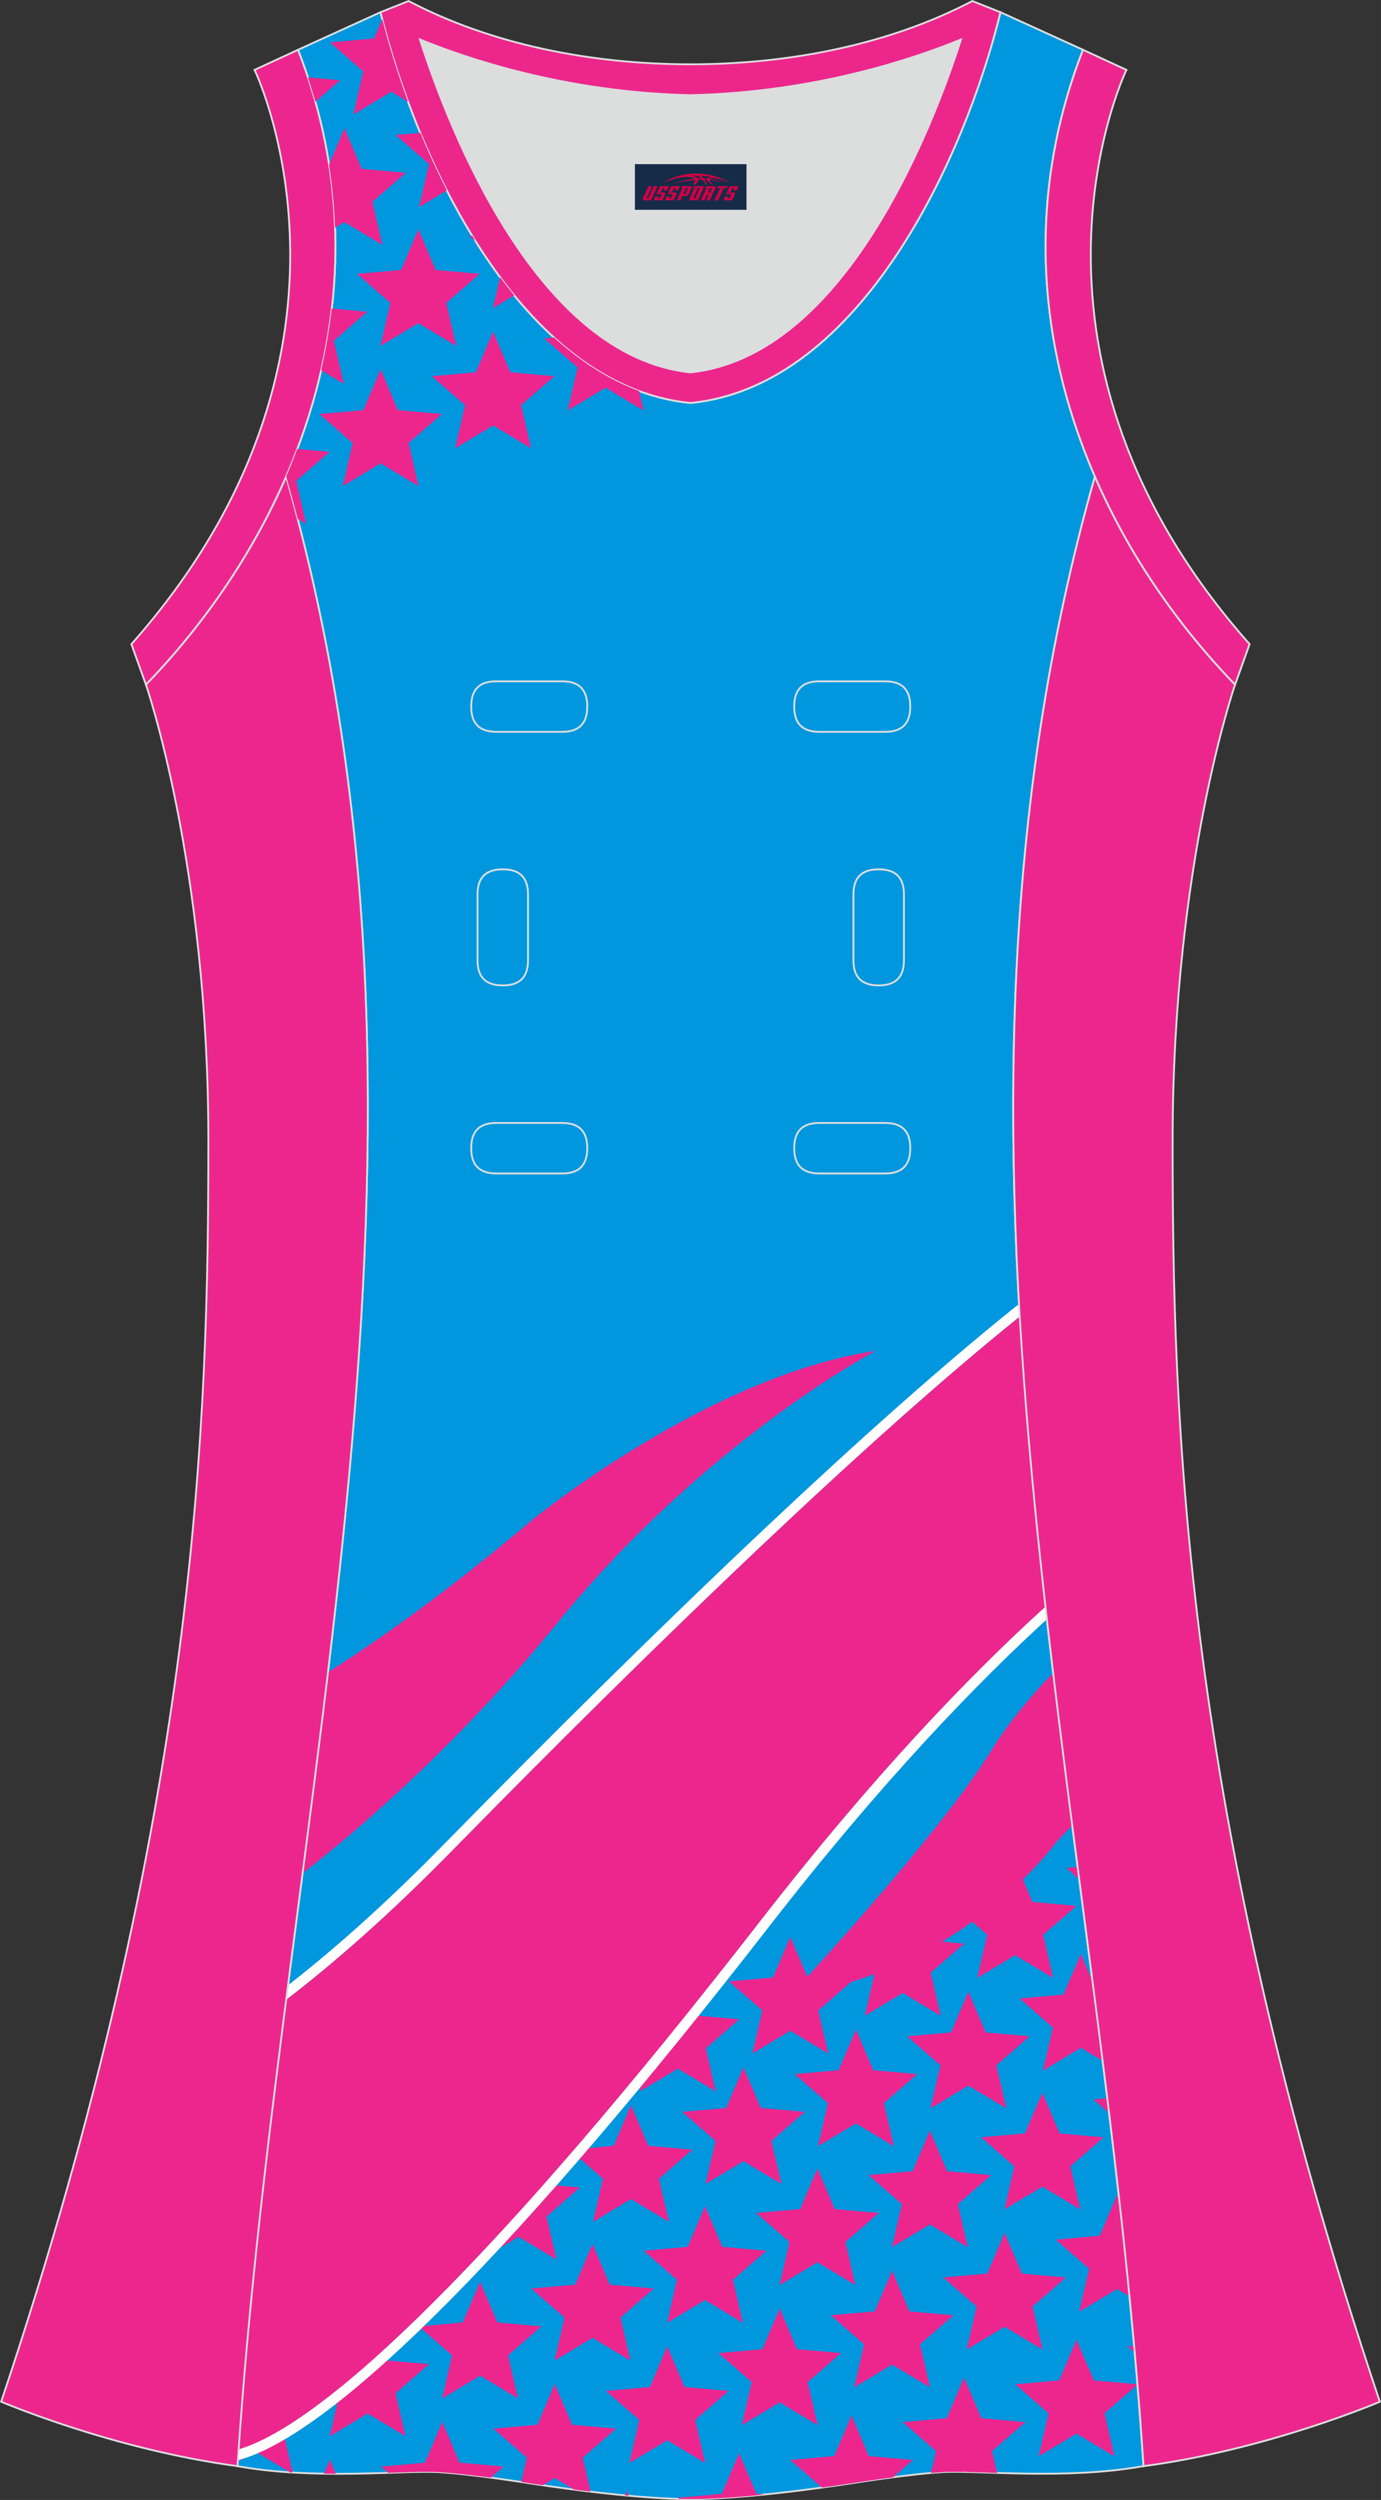 <?xml version="1.0" encoding="utf-8"?>
<!-- Generator: Adobe Illustrator 24.0.1, SVG Export Plug-In . SVG Version: 6.00 Build 0)  -->
<svg xmlns="http://www.w3.org/2000/svg" xmlns:xlink="http://www.w3.org/1999/xlink" version="1.1" id="图层_1" x="0px" y="0px" width="297.02px" height="537.6px" viewBox="0 0 297.01 537.59" enable-background="new 0 0 297.01 537.59" xml:space="preserve">
<rect x="0" y="0" width="297.01" height="537.59" fill="#333333" stroke="none"/>
<g>
	<path fill="#0097DF" stroke="#DCDDDD" stroke-width="0.4" stroke-miterlimit="22.926" d="M148.5,537.39   c0,0,10.9,0.27,34.98-3.45c0,0,12.74-2.03,19.79-2.38c7.05-0.34,26.09,1.74,42.67-1.25c-9.3-142.7-51.34-284.14-10.46-427.83   c-11.94-27.53-15.15-59.46-2.56-91.77l-17.74-8.08c-7.69,31.39-30.1,80.3-66.52,84.01l-0.15-0.01l-0.15,0.01   c-36.42-3.71-58.84-52.62-66.53-84.01l-17.74,8.08c12.59,32.31,9.37,64.25-2.56,91.78c40.88,143.69-1.16,285.14-10.46,427.83   c16.57,3,35.62,0.91,42.67,1.25c7.05,0.34,19.79,2.38,19.79,2.38C137.6,537.67,148.5,537.39,148.5,537.39z"/>
	<g>
		<path fill="#ED268D" d="M57.06,466.3c-0.21,1.83-0.42,3.67-0.63,5.5l5.79-5.04L57.06,466.3L57.06,466.3z M55.89,476.62    c-0.17,1.52-0.33,3.04-0.49,4.56l1.79,1.07L55.89,476.62z"/>
		<path fill="#ED268D" d="M73.22,449.04c1.24,2.91,2.48,5.83,3.72,8.75c3.16,0.28,6.31,0.56,9.47,0.83    c-2.39,2.08-4.78,4.16-7.17,6.24c0.71,3.09,1.42,6.17,2.13,9.26c-2.71-1.63-5.43-3.26-8.15-4.89c-2.72,1.63-5.43,3.26-8.15,4.89    c0.71-3.09,1.42-6.17,2.13-9.26c-2.39-2.08-4.78-4.16-7.17-6.24c3.16-0.28,6.31-0.56,9.47-0.84    C70.74,454.87,71.98,451.96,73.22,449.04z"/>
		<path fill="#ED268D" d="M97.41,440.91c1.24,2.92,2.48,5.83,3.72,8.75c3.16,0.28,6.31,0.56,9.47,0.83    c-2.39,2.08-4.78,4.16-7.17,6.24c0.71,3.09,1.42,6.17,2.13,9.26c-2.72-1.63-5.43-3.26-8.15-4.89c-2.72,1.63-5.43,3.26-8.15,4.89    c0.71-3.09,1.42-6.17,2.13-9.26c-2.39-2.08-4.78-4.16-7.17-6.24c3.15-0.28,6.31-0.56,9.47-0.83    C94.93,446.74,96.17,443.83,97.41,440.91z"/>
		<path fill="#ED268D" d="M121.59,432.78c1.24,2.91,2.48,5.83,3.72,8.74c3.15,0.28,6.31,0.56,9.47,0.84    c-2.39,2.08-4.78,4.16-7.17,6.24c0.71,3.09,1.42,6.17,2.13,9.26c-2.72-1.63-5.43-3.26-8.15-4.89c-2.72,1.63-5.43,3.26-8.15,4.89    c0.71-3.09,1.42-6.17,2.13-9.26c-2.39-2.08-4.78-4.16-7.17-6.24c3.15-0.28,6.31-0.56,9.46-0.84    C119.12,438.61,120.36,435.69,121.59,432.78z"/>
		<path fill="#ED268D" d="M145.78,424.65c1.24,2.92,2.48,5.83,3.72,8.75c3.16,0.28,6.31,0.56,9.47,0.83    c-2.39,2.08-4.78,4.16-7.17,6.24c0.71,3.09,1.42,6.18,2.13,9.26c-2.72-1.63-5.43-3.26-8.15-4.89c-2.72,1.63-5.43,3.26-8.15,4.89    c0.71-3.09,1.42-6.17,2.13-9.26c-2.39-2.08-4.78-4.16-7.17-6.24c3.16-0.28,6.31-0.56,9.47-0.83    C143.3,430.48,144.54,427.56,145.78,424.65z"/>
		<path fill="#ED268D" d="M169.97,416.51c1.24,2.92,2.48,5.83,3.72,8.74c3.16,0.28,6.31,0.56,9.47,0.83    c-2.39,2.08-4.78,4.16-7.17,6.24c0.71,3.09,1.42,6.17,2.13,9.26c-2.72-1.63-5.43-3.26-8.15-4.89c-2.72,1.63-5.43,3.26-8.15,4.89    c0.71-3.09,1.42-6.17,2.13-9.26c-2.39-2.08-4.78-4.16-7.17-6.24c3.15-0.28,6.31-0.56,9.46-0.83    C167.49,422.35,168.73,419.43,169.97,416.51z"/>
		<path fill="#ED268D" d="M194.16,408.38c1.24,2.92,2.48,5.83,3.72,8.74c3.15,0.28,6.31,0.56,9.46,0.84    c-2.39,2.08-4.78,4.16-7.17,6.24c0.71,3.09,1.42,6.17,2.13,9.26c-2.72-1.63-5.43-3.26-8.15-4.89c-2.72,1.63-5.43,3.26-8.15,4.89    c0.71-3.09,1.42-6.17,2.13-9.26c-2.39-2.08-4.78-4.16-7.17-6.24c3.16-0.28,6.31-0.56,9.47-0.84    C191.68,414.21,192.92,411.3,194.16,408.38z"/>
		<path fill="#ED268D" d="M218.34,400.25c1.24,2.92,2.48,5.83,3.72,8.75c3.16,0.28,6.31,0.56,9.47,0.83    c-2.39,2.08-4.78,4.16-7.17,6.24c0.71,3.09,1.42,6.17,2.13,9.26c-2.72-1.63-5.43-3.26-8.15-4.89c-2.72,1.63-5.43,3.26-8.15,4.89    c0.71-3.09,1.42-6.17,2.13-9.26c-2.39-2.08-4.78-4.16-7.17-6.24c3.16-0.28,6.31-0.56,9.47-0.83    C215.86,406.08,217.1,403.17,218.34,400.25z"/>
		<path fill="#ED268D" d="M232.11,404.11c-0.11-0.88-0.23-1.75-0.34-2.63l-2.43,0.21L232.11,404.11z"/>
		<path fill="#ED268D" d="M54.86,486.24c-0.15,1.43-0.3,2.87-0.44,4.3l2.72,2.37c-0.71,3.09-1.42,6.17-2.13,9.26    c2.72-1.63,5.43-3.26,8.15-4.89c2.72,1.63,5.43,3.26,8.15,4.89c-0.71-3.09-1.42-6.17-2.13-9.26c2.39-2.08,4.78-4.16,7.17-6.24    c-3.15-0.28-6.31-0.56-9.46-0.84c-1.24-2.91-2.48-5.83-3.72-8.74c-1.24,2.92-2.48,5.83-3.72,8.74L54.86,486.24z"/>
		<path fill="#ED268D" d="M87.34,468.96c1.24,2.92,2.48,5.83,3.72,8.75c3.16,0.28,6.31,0.56,9.47,0.83    c-2.39,2.08-4.78,4.16-7.17,6.24c0.71,3.09,1.42,6.17,2.13,9.26c-2.72-1.63-5.43-3.26-8.15-4.89c-2.72,1.63-5.43,3.26-8.15,4.89    c0.71-3.09,1.42-6.17,2.13-9.26c-2.39-2.08-4.78-4.16-7.17-6.24c3.16-0.28,6.31-0.56,9.47-0.83    C84.86,474.78,86.1,471.87,87.34,468.96z"/>
		<path fill="#ED268D" d="M111.53,460.82c1.24,2.91,2.48,5.83,3.72,8.74c3.15,0.28,6.31,0.56,9.47,0.83    c-2.39,2.08-4.78,4.16-7.17,6.24c0.71,3.09,1.42,6.17,2.13,9.26c-2.72-1.63-5.43-3.26-8.15-4.89c-2.72,1.63-5.43,3.26-8.15,4.89    c0.71-3.09,1.42-6.17,2.13-9.26c-2.39-2.08-4.78-4.16-7.17-6.24c3.15-0.28,6.31-0.56,9.46-0.83    C109.05,466.65,110.29,463.74,111.53,460.82z"/>
		<path fill="#ED268D" d="M135.71,452.69c1.24,2.92,2.48,5.83,3.72,8.75c3.15,0.28,6.31,0.56,9.46,0.83    c-2.39,2.08-4.78,4.16-7.17,6.24c0.71,3.09,1.42,6.18,2.13,9.26c-2.72-1.63-5.43-3.26-8.15-4.89c-2.71,1.63-5.43,3.26-8.15,4.89    c0.71-3.09,1.42-6.17,2.13-9.26c-2.39-2.08-4.78-4.16-7.17-6.24c3.16-0.28,6.31-0.56,9.47-0.83    C133.23,458.52,134.48,455.61,135.71,452.69z"/>
		<path fill="#ED268D" d="M159.9,444.56c1.24,2.92,2.48,5.83,3.72,8.74c3.16,0.28,6.31,0.56,9.47,0.83    c-2.39,2.08-4.78,4.16-7.17,6.24c0.71,3.09,1.42,6.18,2.13,9.26c-2.72-1.63-5.43-3.26-8.15-4.89c-2.72,1.63-5.43,3.26-8.15,4.89    c0.71-3.09,1.42-6.18,2.13-9.26c-2.39-2.08-4.78-4.16-7.17-6.24c3.16-0.28,6.31-0.56,9.47-0.83    C157.42,450.39,158.66,447.47,159.9,444.56z"/>
		<path fill="#ED268D" d="M184.09,436.43c1.24,2.92,2.48,5.83,3.72,8.75c3.15,0.28,6.31,0.56,9.46,0.83    c-2.39,2.08-4.78,4.16-7.17,6.24c0.71,3.09,1.42,6.17,2.13,9.26c-2.72-1.63-5.44-3.26-8.15-4.89c-2.72,1.63-5.43,3.26-8.15,4.89    c0.71-3.09,1.42-6.17,2.13-9.26c-2.39-2.08-4.78-4.16-7.17-6.24c3.15-0.28,6.31-0.56,9.47-0.83    C181.61,442.26,182.85,439.34,184.09,436.43z"/>
		<path fill="#ED268D" d="M208.27,428.3c1.24,2.92,2.48,5.83,3.72,8.75c3.16,0.28,6.31,0.56,9.47,0.83    c-2.39,2.08-4.78,4.16-7.17,6.24c0.71,3.09,1.42,6.17,2.13,9.26c-2.72-1.63-5.43-3.26-8.15-4.89c-2.72,1.63-5.43,3.26-8.15,4.89    c0.71-3.09,1.42-6.17,2.13-9.26c-2.39-2.08-4.78-4.16-7.17-6.24c3.16-0.28,6.31-0.56,9.47-0.83    C205.79,434.12,207.03,431.21,208.27,428.3z"/>
		<path fill="#ED268D" d="M237.15,443.17c-0.71-5.7-1.44-11.4-2.18-17.1l-2.51-5.9c-1.24,2.91-2.48,5.83-3.72,8.74    c-3.16,0.28-6.31,0.56-9.47,0.84c2.39,2.08,4.78,4.16,7.17,6.24c-0.71,3.09-1.42,6.17-2.13,9.26c2.71-1.63,5.43-3.26,8.15-4.89    L237.15,443.17z"/>
		<path fill="#ED268D" d="M52.36,512.84c-0.46,5.51-0.87,11.03-1.24,16.54l3.74-2.24l7.52,4.51c0.18,0.01,0.37,0.02,0.55,0.03    l-2.05-8.92c2.39-2.08,4.78-4.16,7.17-6.24c-3.15-0.28-6.31-0.56-9.47-0.83c-1.24-2.92-2.48-5.83-3.72-8.75L52.36,512.84z"/>
		<path fill="#ED268D" d="M79.06,498.82c1.24,2.91,2.48,5.83,3.72,8.74c3.16,0.28,6.31,0.56,9.47,0.83    c-2.39,2.08-4.78,4.16-7.17,6.24c0.71,3.09,1.42,6.18,2.13,9.26c-2.72-1.63-5.43-3.26-8.15-4.89c-2.72,1.63-5.43,3.26-8.15,4.89    c0.71-3.09,1.42-6.18,2.13-9.26c-2.39-2.08-4.78-4.16-7.17-6.24c3.15-0.28,6.31-0.56,9.47-0.83    C76.58,504.65,77.82,501.73,79.06,498.82z"/>
		<path fill="#ED268D" d="M103.25,490.68c1.24,2.91,2.48,5.83,3.72,8.74c3.15,0.28,6.31,0.56,9.47,0.84    c-2.39,2.08-4.78,4.16-7.17,6.24c0.71,3.09,1.42,6.18,2.13,9.26c-2.72-1.63-5.43-3.26-8.15-4.89c-2.71,1.63-5.43,3.26-8.15,4.89    c0.71-3.09,1.42-6.18,2.13-9.26c-2.39-2.08-4.78-4.16-7.17-6.24c3.15-0.28,6.31-0.56,9.46-0.84    C100.77,496.51,102.01,493.6,103.25,490.68z"/>
		<path fill="#ED268D" d="M127.43,482.55c1.24,2.91,2.48,5.83,3.72,8.74c3.16,0.28,6.31,0.56,9.47,0.83    c-2.39,2.08-4.78,4.16-7.17,6.24c0.71,3.09,1.42,6.17,2.13,9.26c-2.71-1.63-5.43-3.26-8.15-4.89c-2.72,1.63-5.43,3.26-8.15,4.89    c0.71-3.09,1.42-6.18,2.13-9.26c-2.39-2.08-4.78-4.16-7.17-6.24c3.16-0.28,6.31-0.56,9.47-0.83    C124.95,488.38,126.19,485.47,127.43,482.55z"/>
		<path fill="#ED268D" d="M151.62,474.42c1.24,2.91,2.48,5.83,3.72,8.74c3.16,0.28,6.31,0.56,9.47,0.84    c-2.39,2.08-4.78,4.16-7.17,6.24c0.71,3.09,1.42,6.17,2.13,9.26c-2.72-1.63-5.43-3.26-8.15-4.89c-2.72,1.63-5.43,3.26-8.15,4.89    c0.71-3.09,1.42-6.17,2.13-9.26c-2.39-2.08-4.78-4.16-7.17-6.24c3.15-0.28,6.31-0.56,9.47-0.84    C149.14,480.25,150.38,477.33,151.62,474.42z"/>
		<path fill="#ED268D" d="M175.81,466.29c1.24,2.92,2.48,5.83,3.72,8.75c3.15,0.28,6.31,0.56,9.47,0.83    c-2.39,2.08-4.78,4.16-7.17,6.24c0.71,3.09,1.42,6.17,2.13,9.26c-2.72-1.63-5.43-3.26-8.15-4.89c-2.72,1.63-5.43,3.26-8.15,4.89    c0.71-3.09,1.42-6.17,2.13-9.26c-2.39-2.08-4.78-4.16-7.17-6.24c3.15-0.28,6.31-0.56,9.46-0.83    C173.33,472.12,174.57,469.2,175.81,466.29z"/>
		<path fill="#ED268D" d="M199.99,458.16c1.24,2.91,2.48,5.83,3.72,8.74c3.16,0.28,6.31,0.56,9.47,0.83    c-2.39,2.08-4.78,4.16-7.17,6.24c0.71,3.09,1.42,6.17,2.13,9.26c-2.71-1.63-5.43-3.26-8.15-4.89c-2.72,1.63-5.43,3.26-8.15,4.89    c0.71-3.09,1.42-6.17,2.13-9.26c-2.39-2.08-4.78-4.16-7.17-6.24c3.16-0.28,6.31-0.56,9.47-0.83    C197.51,463.99,198.75,461.07,199.99,458.16z"/>
		<path fill="#ED268D" d="M224.18,450.02c1.24,2.92,2.48,5.83,3.72,8.75c3.15,0.28,6.31,0.56,9.47,0.83    c-2.39,2.08-4.78,4.16-7.17,6.24c0.71,3.09,1.42,6.18,2.13,9.26c-2.72-1.63-5.43-3.26-8.15-4.89c-2.72,1.63-5.43,3.26-8.15,4.89    c0.71-3.09,1.42-6.17,2.13-9.26c-2.39-2.08-4.78-4.16-7.17-6.24c3.15-0.28,6.31-0.56,9.46-0.83    C221.7,455.85,222.94,452.94,224.18,450.02z"/>
		<path fill="#ED268D" d="M238.54,454.39c-0.13-1.06-0.26-2.12-0.39-3.19l-2.97,0.26L238.54,454.39z"/>
		<path fill="#ED268D" d="M69.67,531.94c0.86,0.01,1.71,0.02,2.55,0.02l-1.28-3.01L69.67,531.94z"/>
		<path fill="#ED268D" d="M83.49,531.75c4.36-0.14,7.94-0.29,10.24-0.18c3.32,0.16,7.91,0.7,11.83,1.22l2.75-2.39    c-3.16-0.28-6.31-0.56-9.47-0.83c-1.24-2.92-2.48-5.83-3.72-8.75c-1.24,2.92-2.48,5.83-3.72,8.75c-3.15,0.28-6.31,0.56-9.46,0.83    L83.49,531.75z"/>
		<path fill="#ED268D" d="M112.09,533.72c0.9,0.14,1.43,0.22,1.43,0.22c1.1,0.17,2.16,0.33,3.21,0.48l2.58-1.55l4.14,2.48    c1.23,0.16,2.42,0.31,3.56,0.44l-1.68-7.3c2.39-2.08,4.78-4.16,7.17-6.24c-3.15-0.28-6.31-0.56-9.46-0.84    c-1.24-2.91-2.48-5.83-3.72-8.74c-1.24,2.91-2.48,5.83-3.72,8.74c-3.15,0.28-6.31,0.56-9.47,0.84c2.39,2.08,4.78,4.16,7.17,6.24    L112.09,533.72z"/>
		<path fill="#ED268D" d="M143.5,504.56c1.24,2.91,2.48,5.83,3.72,8.75c3.16,0.28,6.31,0.56,9.47,0.83    c-2.39,2.08-4.78,4.16-7.17,6.24c0.71,3.09,1.42,6.17,2.13,9.26c-2.72-1.63-5.43-3.26-8.15-4.89c-2.72,1.63-5.43,3.26-8.15,4.89    c0.71-3.09,1.42-6.18,2.13-9.26c-2.39-2.08-4.78-4.16-7.17-6.24c3.16-0.28,6.31-0.56,9.47-0.83    C141.02,510.39,142.26,507.47,143.5,504.56z"/>
		<path fill="#ED268D" d="M167.69,496.43c1.24,2.91,2.48,5.83,3.72,8.74c3.15,0.28,6.31,0.56,9.47,0.83    c-2.39,2.08-4.78,4.16-7.17,6.24c0.71,3.09,1.42,6.17,2.13,9.26c-2.72-1.63-5.43-3.26-8.15-4.89c-2.72,1.63-5.43,3.26-8.15,4.89    c0.71-3.09,1.42-6.17,2.13-9.26c-2.39-2.08-4.78-4.16-7.17-6.24c3.15-0.28,6.31-0.56,9.46-0.83    C165.21,502.25,166.45,499.34,167.69,496.43z"/>
		<path fill="#ED268D" d="M191.87,488.29c1.24,2.91,2.48,5.83,3.72,8.75c3.15,0.28,6.31,0.56,9.46,0.83    c-2.39,2.08-4.78,4.16-7.17,6.24c0.71,3.09,1.42,6.17,2.13,9.26c-2.72-1.63-5.43-3.26-8.15-4.89c-2.72,1.63-5.43,3.26-8.15,4.89    c0.71-3.09,1.42-6.17,2.13-9.26c-2.39-2.08-4.78-4.16-7.17-6.24c3.16-0.28,6.31-0.56,9.47-0.83    C189.39,494.12,190.63,491.21,191.87,488.29z"/>
		<path fill="#ED268D" d="M216.06,480.16c1.24,2.92,2.48,5.83,3.72,8.75c3.16,0.28,6.31,0.56,9.47,0.83    c-2.39,2.08-4.78,4.16-7.17,6.24c0.71,3.09,1.42,6.17,2.13,9.26c-2.72-1.63-5.43-3.26-8.15-4.89c-2.72,1.63-5.43,3.26-8.15,4.89    c0.71-3.09,1.42-6.17,2.13-9.26c-2.39-2.08-4.78-4.16-7.17-6.24c3.16-0.28,6.31-0.56,9.47-0.83    C213.58,485.99,214.82,483.08,216.06,480.16z"/>
		<path fill="#ED268D" d="M242.92,493.82c-0.68-6.88-1.41-13.76-2.18-20.64l-0.49-1.15c-1.24,2.91-2.48,5.83-3.72,8.74    c-3.15,0.28-6.31,0.56-9.46,0.84c2.39,2.08,4.78,4.16,7.17,6.24c-0.71,3.09-1.42,6.17-2.13,9.26c2.72-1.63,5.43-3.26,8.15-4.89    L242.92,493.82z"/>
		<path fill="#ED268D" d="M134.38,536.6c0.28,0.02,0.56,0.05,0.82,0.07l-0.43-1.01L134.38,536.6z"/>
		<path fill="#ED268D" d="M148.5,537.39c0,0,5.05,0.13,15.86-0.96l-1.68-0.15c-1.24-2.92-2.48-5.83-3.72-8.75    c-1.24,2.92-2.48,5.83-3.72,8.74c-3.16,0.28-6.31,0.56-9.47,0.84l0.29,0.25C147.71,537.41,148.5,537.39,148.5,537.39z"/>
		<path fill="#ED268D" d="M176.79,534.93c2.11-0.29,4.34-0.62,6.69-0.98c0,0,3.89-0.62,8.57-1.23l4.28-3.73    c-3.16-0.28-6.31-0.56-9.47-0.83c-1.24-2.92-2.48-5.83-3.72-8.75c-1.24,2.92-2.48,5.83-3.72,8.75c-3.16,0.28-6.31,0.56-9.47,0.83    L176.79,534.93z"/>
		<path fill="#ED268D" d="M200.24,531.78c1.08-0.09,2.11-0.17,3.04-0.21c1.05-0.05,2.37-0.05,3.91-0.02l0.15-0.09l0.16,0.1    c1.99,0.05,4.34,0.14,6.93,0.22l-1.08-4.69c2.39-2.08,4.78-4.16,7.17-6.24c-3.15-0.28-6.31-0.56-9.46-0.84    c-1.24-2.91-2.48-5.83-3.72-8.74c-1.24,2.92-2.48,5.83-3.72,8.74c-3.15,0.28-6.31,0.56-9.47,0.84c2.39,2.08,4.78,4.16,7.17,6.24    L200.24,531.78z"/>
		<path fill="#ED268D" d="M244.64,512.78v-0.07l-9.39-0.83c-1.24-2.92-2.48-5.83-3.72-8.74c-1.24,2.92-2.48,5.83-3.72,8.74    c-3.16,0.28-6.31,0.56-9.47,0.83c2.39,2.08,4.78,4.16,7.17,6.24c-0.71,3.09-1.42,6.17-2.13,9.26c2.72-1.63,5.43-3.26,8.15-4.89    c2.72,1.63,5.43,3.26,8.15,4.89c-0.71-3.09-1.42-6.17-2.13-9.26L244.64,512.78z"/>
		<path fill="#ED268D" d="M244.05,505.92c-0.04-0.48-0.08-0.97-0.13-1.45l-1.4,0.12L244.05,505.92z"/>
	</g>
	<path fill="#DCDDDD" d="M90.32,8.49c6.35,19.73,25.2,68.13,58.18,71.59c32.98-3.46,51.83-51.87,58.18-71.59   c-9.72,3.99-31.2,11.39-58.18,11.98C121.52,19.87,100.04,12.48,90.32,8.49z"/>
	<path fill="#ED268C" stroke="#DCDDDD" stroke-width="0.4" stroke-miterlimit="22.926" d="M81.83,2.63   c7.69,31.39,30.1,80.3,66.52,84.01c0.05,0,0.1-0.01,0.15-0.01s0.1,0.01,0.15,0.01c36.42-3.71,58.83-52.62,66.52-84.01l-6.05-2.41   c-17.68,9.28-39.1,13.6-60.63,13.61c-21.52-0.01-42.94-4.33-60.62-13.61L81.83,2.63L81.83,2.63z M148.5,80.08   c-32.98-3.46-51.83-51.87-58.18-71.59c9.72,3.99,31.2,11.39,58.18,11.98c26.98-0.59,48.46-7.98,58.18-11.98   C200.34,28.21,181.49,76.62,148.5,80.08z"/>
	<path fill="#FFFFFF" d="M219.32,283.12c-31.93,25.67-76.87,68.76-122.2,114.98c-13.18,13.44-25.04,23.86-35.59,31.95l-1.35-1.77   c5.26-4.03,10.82-8.62,16.68-13.85c5.88-5.25,12.1-11.18,18.67-17.89c23.84-24.3,47.56-47.74,69.34-68.23   c19.71-18.55,37.85-34.7,53.06-46.93l1.24-0.94L219.32,283.12L219.32,283.12z M224.85,345.47c-16.26,14.73-37.06,36.34-61.23,67.47   c-56.53,72.8-93.75,108.26-112.3,113.75l-0.16,2.35l0.79-0.22c9.99-2.96,24.98-14.08,45.06-34.41   c18.4-18.63,41.17-45.06,68.38-80.11c12.06-15.53,23.26-28.67,33.46-39.74c10.23-11.11,19.44-20.15,27.5-27.45L224.85,345.47z"/>
	<path fill="#ED268D" d="M224.85,345.47c-2.33-20.77-4.3-41.55-5.53-62.35c-31.93,25.67-76.87,68.76-122.2,114.98   c-13.18,13.44-25.04,23.86-35.59,31.95c-4.14,32.18-7.98,64.37-10.21,96.63c18.55-5.49,55.77-40.95,112.3-113.75   C187.79,381.81,208.59,360.2,224.85,345.47z"/>
	<path fill="#ED268D" d="M230.61,392.54c-1.41-10.93-2.8-21.85-4.1-32.78c-5.16,5.29-9.76,10.93-13.24,16.56   c-11.68,18.87-43.3,52.74-43.3,52.74c37.37-5.17,57.23-32.97,57.23-32.97C228.35,394.86,229.49,393.68,230.61,392.54z"/>
	<path fill="#ED268D" d="M70.51,359.63c-1.72,14.4-3.58,28.81-5.46,43.21c19.91-15.48,39.27-34.73,54.52-53.49   c32.35-39.77,68.75-58.86,68.75-58.86c-36.17,5.39-73.91,36.4-73.91,36.4C97.83,340.93,83.18,351.57,70.51,359.63z"/>
	<path fill="#ED268E" stroke="#DCDDDD" stroke-width="0.4" stroke-miterlimit="22.926" d="M31.38,147.21   c0,0,13.43,38.68,13.43,97.97S42.84,389.37,0.25,516.46c0,0,24.02,10.29,50.83,13.85c9.3-142.7,51.34-284.14,10.46-427.83   C54.21,119.35,43.62,134.57,31.38,147.21z"/>
	<path fill="#ED268E" stroke="#DCDDDD" stroke-width="0.4" stroke-miterlimit="22.926" d="M265.63,147.21   c0,0-13.43,38.68-13.43,97.97s1.97,144.19,44.56,271.29c0,0-24.02,10.29-50.82,13.85c-9.3-142.7-51.34-284.14-10.46-427.83   C242.8,119.36,253.39,134.58,265.63,147.21z"/>
	<path fill="#ED268F" stroke="#DCDDDD" stroke-width="0.4" stroke-miterlimit="22.926" d="M232.92,10.71   c-20.31,52.12,0.51,103.25,32.71,136.51l3.12-8.7c-54.51-61.54-27.74-120.98-26.48-123.49L232.92,10.71z"/>
	<path fill="#ED268F" stroke="#DCDDDD" stroke-width="0.4" stroke-miterlimit="22.926" d="M64.09,10.71   c20.31,52.12-0.51,103.25-32.71,136.51l-3.12-8.7C82.77,76.98,56,17.54,54.74,15.03L64.09,10.71z"/>
	<g>
		<path fill="#ED268D" d="M87.77,21.91c-2.3-6.21-4.16-12.25-5.57-17.8l-1.77,4.17c-3.15,0.28-6.31,0.56-9.47,0.84    c2.39,2.08,4.78,4.16,7.17,6.24c-0.71,3.09-1.42,6.17-2.13,9.26c2.72-1.63,5.44-3.26,8.15-4.89L87.77,21.91z"/>
		<path fill="#ED268D" d="M96.1,40.94c-2.09-4.09-4-8.25-5.71-12.38l-5.3,0.47c2.39,2.08,4.78,4.16,7.17,6.24    c-0.71,3.09-1.42,6.17-2.13,9.26L96.1,40.94z"/>
		<path fill="#ED268D" d="M110.6,63.51c-1.04-1.27-2.06-2.57-3.05-3.9l-1.53,6.65L110.6,63.51L110.6,63.51z M102.31,51.91    c-0.25-0.4-0.5-0.8-0.74-1.2l-0.58,0.05L102.31,51.91z"/>
		<path fill="#ED268D" d="M137.42,84.07c-6.65-2.47-12.74-6.46-18.27-11.49l-2.1,0.19c2.39,2.08,4.78,4.16,7.17,6.24    c-0.71,3.09-1.42,6.18-2.13,9.26c2.72-1.63,5.43-3.26,8.15-4.89c2.72,1.63,5.43,3.26,8.15,4.89L137.42,84.07z"/>
		<path fill="#ED268D" d="M66.22,16.64l0.08,0.24c0.13,0.4,0.26,0.81,0.39,1.21c0.04,0.13,0.08,0.26,0.12,0.39    c0.1,0.33,0.21,0.66,0.31,0.99c0.07,0.24,0.15,0.49,0.22,0.73c0.06,0.2,0.12,0.4,0.18,0.6c0.1,0.36,0.21,0.72,0.31,1.08l5.32-4.63    L66.22,16.64z"/>
		<path fill="#ED268D" d="M70.77,35.37v0.02c0.02,0.1,0.03,0.19,0.04,0.29c0.6,3.9,0.98,7.77,1.18,11.61L72,47.5v0.02    c0.02,0.42,0.04,0.83,0.05,1.25l0.01,0.21l2.02-1.21c2.71,1.63,5.43,3.26,8.15,4.89c-0.71-3.09-1.42-6.17-2.13-9.26    c2.39-2.08,4.78-4.16,7.17-6.24c-3.16-0.28-6.31-0.56-9.47-0.84c-1.24-2.91-2.48-5.83-3.72-8.74L70.77,35.37z"/>
		<path fill="#ED268D" d="M89.98,49.31c1.24,2.92,2.48,5.83,3.72,8.75c3.15,0.28,6.31,0.56,9.46,0.83    c-2.39,2.08-4.78,4.16-7.17,6.24c0.71,3.09,1.42,6.18,2.13,9.26c-2.72-1.63-5.43-3.26-8.15-4.89c-2.72,1.63-5.43,3.26-8.15,4.89    c0.71-3.09,1.42-6.17,2.13-9.26c-2.39-2.08-4.78-4.16-7.17-6.24c3.16-0.28,6.31-0.56,9.47-0.83    C87.5,55.14,88.74,52.22,89.98,49.31z"/>
		<path fill="#ED268D" d="M106.05,71.32c1.24,2.92,2.48,5.83,3.72,8.74c3.16,0.28,6.31,0.56,9.47,0.83    c-2.39,2.08-4.78,4.16-7.17,6.24c0.71,3.09,1.42,6.17,2.13,9.26c-2.72-1.63-5.43-3.26-8.15-4.89c-2.72,1.63-5.43,3.26-8.15,4.89    c0.71-3.09,1.42-6.17,2.13-9.26c-2.39-2.08-4.78-4.16-7.17-6.24c3.16-0.28,6.31-0.56,9.47-0.83    C103.57,77.14,104.81,74.23,106.05,71.32z"/>
		<path fill="#ED268D" d="M71.36,66.35c-0.05,0.42-0.1,0.84-0.15,1.26l-0.03,0.21c-0.05,0.4-0.1,0.81-0.16,1.21l-0.04,0.27    c-0.05,0.35-0.1,0.71-0.15,1.06c-0.02,0.15-0.04,0.3-0.07,0.45c-0.05,0.3-0.09,0.59-0.14,0.89c-0.03,0.21-0.07,0.41-0.1,0.62    c-0.04,0.23-0.08,0.47-0.12,0.7c-0.05,0.26-0.09,0.52-0.14,0.79c-0.03,0.18-0.06,0.37-0.1,0.56c-0.06,0.31-0.12,0.62-0.18,0.94    c-0.02,0.13-0.05,0.27-0.08,0.4c-0.07,0.35-0.14,0.7-0.21,1.05c-0.02,0.1-0.04,0.2-0.06,0.3c-0.08,0.38-0.16,0.76-0.24,1.14    l-0.05,0.22c-0.09,0.4-0.18,0.8-0.27,1.2l4.86,2.92c-0.71-3.09-1.42-6.17-2.13-9.26c2.39-2.08,4.78-4.16,7.17-6.24L71.36,66.35z"/>
		<path fill="#ED268D" d="M81.86,79.45c1.24,2.92,2.48,5.83,3.72,8.75c3.15,0.28,6.31,0.56,9.47,0.83    c-2.39,2.08-4.78,4.16-7.17,6.24c0.71,3.09,1.42,6.17,2.13,9.26c-2.72-1.63-5.44-3.26-8.15-4.89c-2.72,1.63-5.44,3.26-8.15,4.89    c0.71-3.09,1.42-6.17,2.13-9.26c-2.39-2.08-4.78-4.16-7.17-6.24c3.15-0.28,6.31-0.56,9.46-0.83    C79.38,85.28,80.62,82.36,81.86,79.45z"/>
		<path fill="#ED268D" d="M63.94,96.55l-0.04,0.09c-0.14,0.37-0.28,0.73-0.42,1.09c-0.06,0.16-0.12,0.31-0.18,0.47    c-0.09,0.22-0.18,0.44-0.26,0.67c-0.11,0.28-0.23,0.56-0.34,0.84c-0.05,0.11-0.09,0.22-0.13,0.32c-0.15,0.37-0.3,0.74-0.46,1.1    l-0.04,0.1c-0.18,0.42-0.35,0.83-0.53,1.25l0,0l0,0c0,0.02,0.01,0.03,0.01,0.05c0.01-0.02,0.01-0.03,0.02-0.05    c0.86,3.03,1.68,6.07,2.47,9.1l1.8,1.08c-0.71-3.09-1.42-6.17-2.13-9.26c2.39-2.08,4.78-4.16,7.17-6.24L63.94,96.55z"/>
	</g>
	
	<g>
		<path fill="none" stroke="#DCDDDD" stroke-width="0.4" stroke-miterlimit="22.926" d="M176.21,146.51c-3.64,0-5.4,1.77-5.4,5.43    c0,3.65,1.77,5.43,5.4,5.43h14.16c3.64,0,5.4-1.78,5.4-5.43s-1.77-5.43-5.4-5.43H176.21z"/>
		<path fill="none" stroke="#DCDDDD" stroke-width="0.4" stroke-miterlimit="22.926" d="M106.74,146.51c-3.64,0-5.4,1.77-5.4,5.43    c0,3.65,1.77,5.43,5.4,5.43h14.16c3.64,0,5.4-1.78,5.4-5.43s-1.77-5.43-5.4-5.43H106.74z"/>
		<path fill="none" stroke="#DCDDDD" stroke-width="0.4" stroke-miterlimit="22.926" d="M176.21,241.48c-3.64,0-5.4,1.78-5.4,5.43    s1.77,5.43,5.4,5.43h14.16c3.64,0,5.4-1.78,5.4-5.43s-1.77-5.43-5.4-5.43H176.21z"/>
		<path fill="none" stroke="#DCDDDD" stroke-width="0.4" stroke-miterlimit="22.926" d="M106.74,241.48c-3.64,0-5.4,1.78-5.4,5.43    s1.77,5.43,5.4,5.43h14.16c3.64,0,5.4-1.78,5.4-5.43s-1.77-5.43-5.4-5.43H106.74z"/>
		<path fill="none" stroke="#DCDDDD" stroke-width="0.4" stroke-miterlimit="22.926" d="M102.7,206.5c0,3.64,1.77,5.4,5.43,5.4    c3.65,0,5.43-1.77,5.43-5.4v-14.16c0-3.64-1.78-5.4-5.43-5.4s-5.43,1.77-5.43,5.4V206.5z"/>
		<path fill="none" stroke="#DCDDDD" stroke-width="0.4" stroke-miterlimit="22.926" d="M194.41,192.34c0-3.64-1.78-5.4-5.43-5.4    s-5.43,1.77-5.43,5.4v14.16c0,3.64,1.78,5.4,5.43,5.4s5.43-1.77,5.43-5.4V192.34z"/>
	</g>
</g>
<g id="tag_logo">
	<rect y="35.3" fill="#162B48" width="24" height="9.818" x="136.55"/>
	<g>
		<path fill="#D30044" d="M152.51,38.49l0.005-0.011c0.131-0.311,1.085-0.262,2.351,0.071c0.715,0.24,1.44,0.54,2.193,0.9    c-0.218-0.147-0.447-0.289-0.682-0.42l0.011,0.005l-0.011-0.005c-1.478-0.845-3.218-1.418-5.1-1.62    c-1.282-0.115-1.658-0.082-2.411-0.055c-2.449,0.142-4.68,0.905-6.458,2.095c1.26-0.638,2.722-1.075,4.195-1.336    c1.467-0.18,2.476-0.033,2.771,0.344c-1.691,0.175-3.469,0.633-4.555,1.075c1.156-0.338,2.967-0.665,4.647-0.813    c0.016,0.251-0.115,0.567-0.415,0.96h0.475c0.376-0.382,0.584-0.725,0.595-1.004c0.333-0.022,0.66-0.033,0.971-0.033    C151.34,38.93,151.55,39.28,151.75,39.67h0.262c-0.125-0.344-0.295-0.687-0.518-1.036c0.207,0,0.393,0.005,0.567,0.011    c0.104,0.267,0.496,0.66,1.058,1.025h0.245c-0.442-0.365-0.753-0.753-0.835-1.004c1.047,0.065,1.696,0.224,2.885,0.513    C154.33,38.75,153.59,38.58,152.51,38.49z M150.07,38.4c-0.164-0.295-0.655-0.485-1.402-0.551    c0.464-0.033,0.922-0.055,1.364-0.055c0.311,0.147,0.589,0.344,0.84,0.589C150.61,38.38,150.34,38.39,150.07,38.4z M152.05,38.45c-0.224-0.016-0.458-0.027-0.715-0.044c-0.147-0.202-0.311-0.398-0.502-0.6c0.082,0,0.164,0.005,0.24,0.011    c0.72,0.033,1.429,0.125,2.138,0.273C152.54,38.05,152.16,38.21,152.05,38.45z"/>
		<path fill="#D30044" d="M139.47,40.03L138.3,42.58C138.12,42.95,138.39,43.09,138.87,43.09l0.873,0.005    c0.115,0,0.251-0.049,0.327-0.175l1.342-2.891H140.63L139.41,42.66H139.24c-0.147,0-0.185-0.033-0.147-0.125l1.156-2.504H139.47L139.47,40.03z M141.33,41.38h1.271c0.36,0,0.584,0.125,0.442,0.425L142.57,42.84C142.47,43.06,142.2,43.09,141.97,43.09H141.05c-0.267,0-0.442-0.136-0.349-0.333l0.235-0.513h0.742L141.5,42.62C141.48,42.67,141.52,42.68,141.58,42.68h0.18    c0.082,0,0.125-0.016,0.147-0.071l0.376-0.813c0.011-0.022,0.011-0.044-0.055-0.044H141.16L141.33,41.38L141.33,41.38z M142.15,41.31h-0.78l0.475-1.025c0.098-0.218,0.338-0.256,0.578-0.256H143.87L143.48,40.87L142.7,40.99l0.262-0.562H142.67c-0.082,0-0.12,0.016-0.147,0.071L142.15,41.31L142.15,41.31z M143.74,41.38L143.57,41.75h1.069c0.06,0,0.06,0.016,0.049,0.044    L144.31,42.61C144.29,42.66,144.25,42.68,144.17,42.68H143.99c-0.055,0-0.104-0.011-0.082-0.06l0.175-0.376H143.34L143.11,42.76C143.01,42.95,143.19,43.09,143.46,43.09h0.916c0.24,0,0.502-0.033,0.605-0.251l0.475-1.031c0.142-0.3-0.082-0.425-0.442-0.425H143.74L143.74,41.38z M144.55,41.31l0.371-0.818c0.022-0.055,0.06-0.071,0.147-0.071h0.295L145.1,40.98l0.791-0.115l0.387-0.845H144.83c-0.24,0-0.48,0.038-0.578,0.256L143.78,41.31L144.55,41.31L144.55,41.31z M146.95,41.77h0.278c0.087,0,0.153-0.022,0.202-0.115    l0.496-1.075c0.033-0.076-0.011-0.12-0.125-0.12H146.4l0.431-0.431h1.522c0.355,0,0.485,0.153,0.393,0.355l-0.676,1.445    c-0.06,0.125-0.175,0.333-0.644,0.327l-0.649-0.005L146.34,43.09H145.56l1.178-2.558h0.785L146.95,41.77L146.95,41.77z     M149.54,42.58c-0.022,0.049-0.06,0.076-0.142,0.076h-0.191c-0.082,0-0.109-0.027-0.082-0.076l0.944-2.051h-0.785l-0.987,2.138    c-0.125,0.273,0.115,0.415,0.453,0.415h0.72c0.327,0,0.649-0.071,0.769-0.322l1.085-2.384c0.093-0.202-0.06-0.355-0.415-0.355    h-1.533l-0.431,0.431h1.38c0.115,0,0.164,0.033,0.131,0.104L149.54,42.58L149.54,42.58z M152.26,41.45h0.278    c0.087,0,0.158-0.022,0.202-0.115l0.344-0.753c0.033-0.076-0.011-0.12-0.125-0.12h-1.402l0.425-0.431h1.527    c0.355,0,0.485,0.153,0.393,0.355l-0.529,1.124c-0.044,0.093-0.147,0.18-0.393,0.18c0.224,0.011,0.256,0.158,0.175,0.327    l-0.496,1.075h-0.785l0.54-1.167c0.022-0.055-0.005-0.087-0.104-0.087h-0.235L151.49,43.09h-0.785l1.178-2.558h0.785L152.26,41.45L152.26,41.45z M154.83,40.54L153.65,43.09h0.785l1.184-2.558H154.83L154.83,40.54z M156.34,40.47l0.202-0.431h-2.1l-0.295,0.431    H156.34L156.34,40.47z M156.32,41.38h1.271c0.36,0,0.584,0.125,0.442,0.425l-0.475,1.031c-0.104,0.218-0.371,0.251-0.605,0.251    h-0.916c-0.267,0-0.442-0.136-0.349-0.333l0.235-0.513h0.742L156.49,42.62c-0.022,0.049,0.022,0.06,0.082,0.06h0.18    c0.082,0,0.125-0.016,0.147-0.071l0.376-0.813c0.011-0.022,0.011-0.044-0.049-0.044h-1.069L156.32,41.38L156.32,41.38z     M157.13,41.31H156.35l0.475-1.025c0.098-0.218,0.338-0.256,0.578-0.256h1.451l-0.387,0.845l-0.791,0.115l0.262-0.562h-0.295    c-0.082,0-0.12,0.016-0.147,0.071L157.13,41.31z"/>
	</g>
</g>
</svg>
